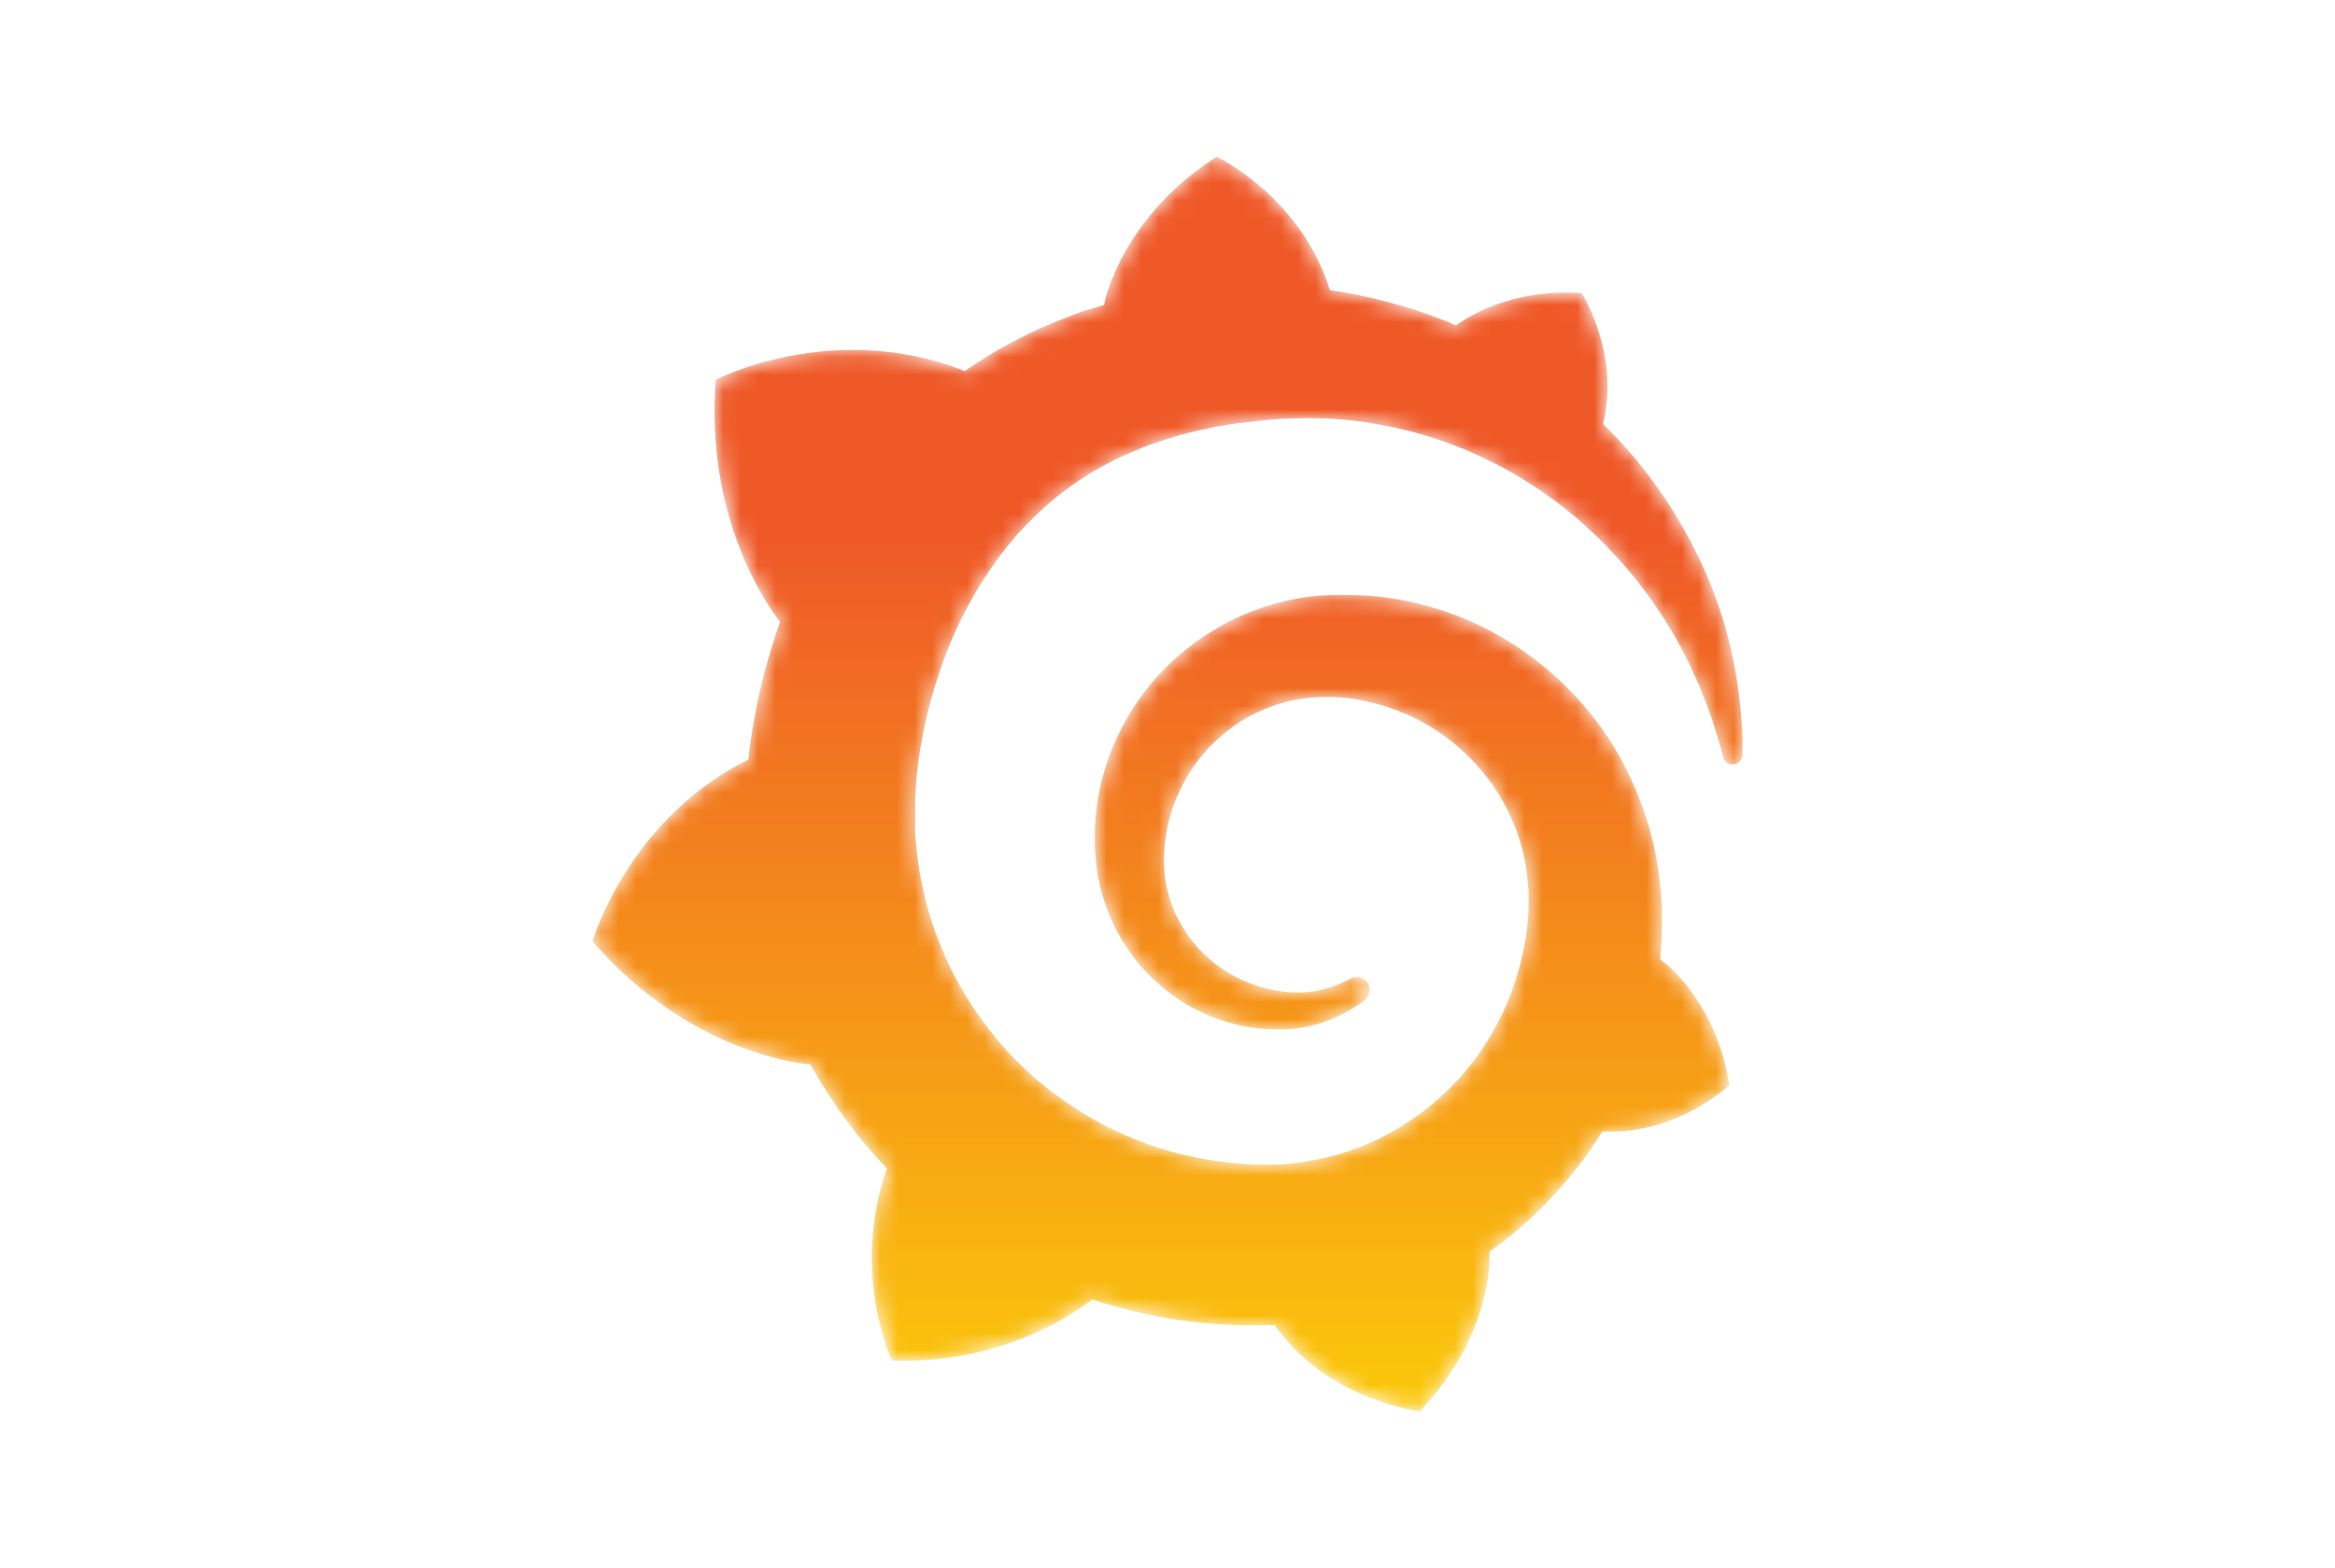 <svg xmlns="http://www.w3.org/2000/svg" xmlns:xlink="http://www.w3.org/1999/xlink" width="134" height="90" viewBox="0 0 134 90"><defs><linearGradient id="b" x1="50%" x2="50%" y1="30.418%" y2="101.012%"><stop offset="0%" stop-color="#EF5928"/><stop offset="100%" stop-color="#FBCA0A"/></linearGradient><path id="a" d="M35.822,0 C30.428,3.431 29.42,8.231 29.42,8.231 L29.42,8.231 C29.42,8.231 29.401,8.331 29.361,8.509 L29.361,8.509 C29.065,8.588 28.768,8.688 28.472,8.767 L28.472,8.767 C28.057,8.886 27.642,9.045 27.247,9.203 L27.247,9.203 C26.832,9.362 26.437,9.521 26.022,9.699 L26.022,9.699 C25.212,10.056 24.402,10.453 23.611,10.889 L23.611,10.889 C22.841,11.326 22.09,11.802 21.359,12.298 L21.359,12.298 L21.161,12.218 C13.693,9.362 7.074,12.793 7.074,12.793 L7.074,12.793 C6.461,20.767 10.057,25.785 10.768,26.698 L10.768,26.698 C10.59,27.193 10.432,27.689 10.274,28.185 L10.274,28.185 C9.721,29.99 9.306,31.835 9.049,33.759 L9.049,33.759 C9.01,34.036 8.97,34.314 8.951,34.592 L8.951,34.592 C2.035,38.023 0,45.025 0,45.025 L0,45.025 C5.75,51.669 12.468,52.086 12.468,52.086 L12.468,52.086 L12.487,52.066 C13.337,53.593 14.325,55.041 15.431,56.41 L15.431,56.41 C15.906,56.985 16.38,57.521 16.893,58.056 L16.893,58.056 C14.799,64.086 17.19,69.084 17.19,69.084 L17.19,69.084 C23.592,69.322 27.8,66.268 28.689,65.574 L28.689,65.574 C29.321,65.792 29.974,65.99 30.626,66.149 L30.626,66.149 C32.601,66.664 34.617,66.962 36.632,67.041 L36.632,67.041 C37.126,67.061 37.64,67.081 38.134,67.061 L38.134,67.061 L38.845,67.061 L39.161,67.041 L39.161,67.061 C42.184,71.385 47.479,72 47.479,72 L47.479,72 C51.253,68.013 51.471,64.046 51.471,63.193 L51.471,63.193 L51.471,63.134 L51.471,63.015 L51.471,62.836 C52.261,62.281 53.012,61.686 53.723,61.031 L53.723,61.031 C55.225,59.663 56.549,58.096 57.655,56.41 L57.655,56.41 L57.951,55.934 C62.219,56.172 65.242,53.276 65.242,53.276 L65.242,53.276 C64.531,48.813 62.002,46.631 61.468,46.215 L61.468,46.215 C61.43,46.185 61.398,46.16 61.37,46.138 L61.37,46.138 C61.37,46.136 61.37,46.136 61.37,46.136 L61.37,46.136 C61.361,46.127 61.348,46.118 61.332,46.108 L61.332,46.108 C61.325,46.103 61.319,46.098 61.313,46.093 L61.313,46.093 C61.315,46.095 61.318,46.098 61.321,46.1 L61.321,46.1 C61.324,46.102 61.328,46.105 61.331,46.108 L61.331,46.108 C61.313,46.097 61.292,46.087 61.271,46.076 L61.271,46.076 C61.271,46.071 61.272,46.066 61.272,46.061 L61.272,46.061 C61.196,46.002 61.223,46.022 61.272,46.061 L61.272,46.061 C61.291,45.789 61.311,45.535 61.33,45.263 L61.33,45.263 C61.37,44.787 61.37,44.291 61.37,43.815 L61.37,43.815 L61.37,43.18 L61.37,43.061 L61.35,42.764 L61.33,42.367 C61.33,42.228 61.31,42.109 61.291,41.99 L61.291,41.99 C61.271,41.871 61.271,41.732 61.251,41.613 L61.251,41.613 L61.212,41.236 L61.152,40.86 C61.073,40.364 60.994,39.888 60.876,39.392 L60.876,39.392 C60.421,37.468 59.67,35.643 58.702,33.997 L58.702,33.997 C57.714,32.35 56.489,30.902 55.086,29.673 L55.086,29.673 C53.703,28.443 52.142,27.451 50.522,26.717 L50.522,26.717 C48.882,25.984 47.183,25.507 45.484,25.289 L45.484,25.289 C44.634,25.17 43.785,25.131 42.935,25.15 L42.935,25.15 L42.303,25.15 L41.987,25.17 C41.868,25.17 41.75,25.19 41.651,25.19 L41.651,25.19 C41.216,25.23 40.781,25.289 40.366,25.369 L40.366,25.369 C38.667,25.686 37.067,26.301 35.664,27.154 L35.664,27.154 C34.261,28.007 33.036,29.058 32.048,30.248 L32.048,30.248 C31.06,31.438 30.29,32.767 29.756,34.136 L29.756,34.136 C29.223,35.504 28.926,36.932 28.847,38.301 L28.847,38.301 C28.828,38.638 28.828,38.995 28.828,39.332 L28.828,39.332 L28.828,39.59 L28.847,39.868 C28.867,40.026 28.867,40.205 28.887,40.364 L28.887,40.364 C28.946,41.058 29.084,41.732 29.262,42.367 L29.262,42.367 C29.638,43.656 30.23,44.826 30.961,45.818 L30.961,45.818 C31.692,46.81 32.582,47.623 33.51,48.278 L33.51,48.278 C34.439,48.912 35.447,49.369 36.435,49.666 L36.435,49.666 C37.422,49.964 38.41,50.083 39.339,50.083 L39.339,50.083 L39.853,50.083 C39.912,50.083 39.971,50.083 40.031,50.063 L40.031,50.063 C40.129,50.063 40.228,50.043 40.327,50.043 L40.327,50.043 C40.347,50.043 40.386,50.043 40.406,50.023 L40.406,50.023 L40.505,50.003 C40.564,50.003 40.623,49.983 40.683,49.983 L40.683,49.983 C40.801,49.964 40.9,49.944 41.018,49.924 L41.018,49.924 C41.137,49.904 41.236,49.884 41.335,49.845 L41.335,49.845 C41.552,49.805 41.75,49.726 41.947,49.666 L41.947,49.666 C42.342,49.527 42.737,49.369 43.073,49.19 L43.073,49.19 C43.429,49.012 43.745,48.793 44.061,48.595 L44.061,48.595 C44.14,48.536 44.239,48.476 44.318,48.397 L44.318,48.397 C44.634,48.139 44.694,47.663 44.437,47.345 L44.437,47.345 C44.219,47.068 43.824,46.988 43.508,47.167 L43.508,47.167 L43.271,47.286 C42.994,47.425 42.718,47.544 42.421,47.643 L42.421,47.643 C42.125,47.742 41.809,47.822 41.493,47.881 L41.493,47.881 C41.335,47.901 41.177,47.921 40.999,47.941 L40.999,47.941 C40.92,47.941 40.841,47.96 40.742,47.96 L40.742,47.96 L40.268,47.96 C40.169,47.96 40.07,47.96 39.971,47.941 L39.971,47.941 L39.853,47.941 C39.813,47.941 39.754,47.941 39.714,47.921 L39.714,47.921 C39.616,47.901 39.537,47.901 39.438,47.881 L39.438,47.881 C38.707,47.782 37.976,47.564 37.284,47.246 L37.284,47.246 C36.573,46.929 35.901,46.493 35.289,45.937 L35.289,45.937 C34.676,45.382 34.143,44.727 33.728,43.974 L33.728,43.974 C33.313,43.22 33.016,42.387 32.878,41.514 L32.878,41.514 C32.819,41.078 32.779,40.621 32.799,40.185 L32.799,40.185 C32.799,40.066 32.819,39.947 32.819,39.828 L32.819,39.828 L32.819,39.669 C32.819,39.61 32.838,39.55 32.838,39.491 L32.838,39.491 C32.858,39.253 32.898,39.015 32.937,38.777 L32.937,38.777 C33.273,36.873 34.222,35.008 35.684,33.6 L35.684,33.6 C36.059,33.243 36.454,32.926 36.869,32.628 L36.869,32.628 C37.284,32.331 37.739,32.073 38.213,31.855 L38.213,31.855 C38.687,31.636 39.161,31.458 39.675,31.319 L39.675,31.319 C40.169,31.18 40.683,31.101 41.216,31.041 L41.216,31.041 C41.473,31.022 41.73,31.002 42.006,31.002 L42.006,31.002 L42.619,31.002 L42.836,31.022 C43.409,31.061 43.962,31.141 44.516,31.279 L44.516,31.279 C45.622,31.517 46.709,31.934 47.717,32.489 L47.717,32.489 C49.732,33.62 51.451,35.365 52.498,37.468 L52.498,37.468 C53.032,38.519 53.407,39.65 53.585,40.82 L53.585,40.82 C53.624,41.117 53.664,41.415 53.684,41.712 L53.684,41.712 L53.703,41.931 L53.723,42.149 L53.723,43.002 C53.723,43.14 53.703,43.379 53.703,43.517 L53.703,43.517 C53.684,43.835 53.644,44.172 53.605,44.489 L53.605,44.489 C53.565,44.807 53.506,45.124 53.446,45.441 L53.446,45.441 C53.387,45.759 53.308,46.076 53.229,46.374 L53.229,46.374 C53.071,46.988 52.874,47.603 52.636,48.218 L52.636,48.218 C52.162,49.408 51.53,50.559 50.779,51.61 L50.779,51.61 C49.258,53.712 47.183,55.418 44.812,56.509 L44.812,56.509 C43.627,57.045 42.382,57.441 41.098,57.64 L41.098,57.64 C40.465,57.759 39.813,57.818 39.161,57.838 L39.161,57.838 L38.173,57.838 C37.818,57.838 37.482,57.818 37.126,57.779 L37.126,57.779 C35.743,57.679 34.38,57.422 33.036,57.045 L33.036,57.045 C31.712,56.668 30.428,56.132 29.203,55.498 L29.203,55.498 C26.773,54.188 24.579,52.403 22.88,50.241 L22.88,50.241 C22.031,49.17 21.28,48 20.667,46.79 L20.667,46.79 C20.055,45.58 19.561,44.291 19.205,43.002 L19.205,43.002 C18.85,41.693 18.632,40.364 18.533,39.015 L18.533,39.015 L18.514,38.757 L18.514,37.626 L18.514,37.488 L18.514,36.992 C18.533,36.337 18.593,35.643 18.672,34.969 L18.672,34.969 C18.751,34.294 18.869,33.6 19.008,32.926 L19.008,32.926 C19.146,32.251 19.304,31.577 19.502,30.902 L19.502,30.902 C19.877,29.574 20.351,28.284 20.904,27.074 L20.904,27.074 C22.031,24.655 23.493,22.493 25.251,20.767 L25.251,20.767 C25.686,20.331 26.14,19.934 26.615,19.537 L26.615,19.537 C27.089,19.16 27.583,18.803 28.096,18.466 L28.096,18.466 C28.59,18.129 29.124,17.831 29.657,17.554 L29.657,17.554 C29.914,17.415 30.191,17.276 30.468,17.157 L30.468,17.157 L30.882,16.979 L31.297,16.8 C31.851,16.562 32.424,16.364 33.016,16.185 L33.016,16.185 C33.155,16.145 33.313,16.106 33.451,16.046 L33.451,16.046 C33.589,16.007 33.747,15.967 33.886,15.927 L33.886,15.927 C34.182,15.848 34.478,15.769 34.775,15.709 L34.775,15.709 C34.913,15.669 35.071,15.65 35.229,15.61 L35.229,15.61 C35.387,15.57 35.526,15.55 35.684,15.511 L35.684,15.511 C35.842,15.491 35.98,15.451 36.138,15.431 L36.138,15.431 L36.356,15.392 L36.593,15.352 C36.751,15.332 36.889,15.312 37.047,15.293 L37.047,15.293 C37.225,15.273 37.383,15.253 37.561,15.233 L37.561,15.233 C37.699,15.213 37.936,15.193 38.074,15.174 L38.074,15.174 C38.173,15.154 38.292,15.154 38.391,15.134 L38.391,15.134 L38.608,15.114 L38.707,15.094 L38.825,15.094 C39.003,15.074 39.161,15.074 39.339,15.055 L39.339,15.055 L39.596,15.035 L39.793,15.035 C39.932,15.035 40.09,15.015 40.228,15.015 L40.228,15.015 C40.801,14.995 41.394,14.995 41.967,15.015 L41.967,15.015 C43.113,15.055 44.239,15.193 45.326,15.392 L45.326,15.392 C47.519,15.808 49.574,16.503 51.451,17.435 L51.451,17.435 C53.328,18.347 54.988,19.478 56.45,20.707 L56.45,20.707 C56.549,20.787 56.628,20.866 56.726,20.945 L56.726,20.945 C56.805,21.025 56.904,21.104 56.983,21.183 L56.983,21.183 C57.161,21.342 57.319,21.501 57.497,21.66 L57.497,21.66 C57.675,21.818 57.833,21.977 57.991,22.136 L57.991,22.136 C58.149,22.294 58.307,22.453 58.465,22.631 L58.465,22.631 C59.078,23.286 59.651,23.941 60.164,24.615 L60.164,24.615 C61.192,25.944 62.022,27.293 62.674,28.562 L62.674,28.562 L62.792,28.8 L62.911,29.038 C62.99,29.197 63.069,29.355 63.128,29.514 L63.128,29.514 C63.207,29.673 63.266,29.812 63.345,29.97 L63.345,29.97 C63.405,30.129 63.484,30.268 63.543,30.426 L63.543,30.426 C63.78,31.022 64.017,31.597 64.195,32.132 L64.195,32.132 C64.491,33.005 64.709,33.779 64.887,34.453 L64.887,34.453 C64.946,34.731 65.203,34.909 65.479,34.869 L65.479,34.869 C65.776,34.85 65.993,34.612 65.993,34.314 L65.993,34.314 C65.997,34.161 66,34.002 66,33.837 L66,33.837 L66,33.787 C65.999,33.192 65.97,32.518 65.894,31.775 L65.894,31.775 L65.894,31.775 C65.776,30.565 65.578,29.177 65.183,27.63 L65.183,27.63 C64.788,26.102 64.195,24.417 63.326,22.671 L63.326,22.671 C62.456,20.926 61.33,19.121 59.868,17.355 L59.868,17.355 C59.295,16.661 58.663,15.987 57.991,15.332 L57.991,15.332 C58.999,11.306 56.766,7.815 56.766,7.815 L56.766,7.815 C52.913,7.577 50.463,9.025 49.554,9.679 L49.554,9.679 C49.396,9.62 49.258,9.54 49.1,9.481 L49.1,9.481 C48.448,9.223 47.776,8.965 47.065,8.747 L47.065,8.747 C46.373,8.529 45.662,8.331 44.931,8.152 L44.931,8.152 C44.2,7.974 43.469,7.835 42.718,7.716 L42.718,7.716 C42.579,7.696 42.461,7.676 42.323,7.656 L42.323,7.656 C40.643,2.261 35.822,0 35.822,0 Z M61.465,46.238 C61.395,46.198 61.376,46.159 61.37,46.14 L61.37,46.14 C61.433,46.197 61.476,46.24 61.47,46.24 L61.47,46.24 C61.469,46.24 61.467,46.239 61.465,46.238 L61.465,46.238 Z M61.272,46.062 C61.3,46.089 61.333,46.122 61.372,46.161 L61.372,46.161 C61.337,46.126 61.303,46.091 61.272,46.061 L61.272,46.061 C61.272,46.061 61.272,46.061 61.272,46.062 L61.272,46.062 Z"/></defs><g fill="none" fill-rule="evenodd" transform="translate(34 9)"><mask id="c" fill="#fff"><use xlink:href="#a"/></mask><path fill="url(#b)" d="M35.822,0 C30.428,3.431 29.42,8.231 29.42,8.231 L29.42,8.231 C29.42,8.231 29.401,8.331 29.361,8.509 L29.361,8.509 C29.065,8.588 28.768,8.688 28.472,8.767 L28.472,8.767 C28.057,8.886 27.642,9.045 27.247,9.203 L27.247,9.203 C26.832,9.362 26.437,9.521 26.022,9.699 L26.022,9.699 C25.212,10.056 24.402,10.453 23.611,10.889 L23.611,10.889 C22.841,11.326 22.09,11.802 21.359,12.298 L21.359,12.298 L21.161,12.218 C13.693,9.362 7.074,12.793 7.074,12.793 L7.074,12.793 C6.461,20.767 10.057,25.785 10.768,26.698 L10.768,26.698 C10.59,27.193 10.432,27.689 10.274,28.185 L10.274,28.185 C9.721,29.99 9.306,31.835 9.049,33.759 L9.049,33.759 C9.01,34.036 8.97,34.314 8.951,34.592 L8.951,34.592 C2.035,38.023 0,45.025 0,45.025 L0,45.025 C5.75,51.669 12.468,52.086 12.468,52.086 L12.468,52.086 L12.487,52.066 C13.337,53.593 14.325,55.041 15.431,56.41 L15.431,56.41 C15.906,56.985 16.38,57.521 16.893,58.056 L16.893,58.056 C14.799,64.086 17.19,69.084 17.19,69.084 L17.19,69.084 C23.592,69.322 27.8,66.268 28.689,65.574 L28.689,65.574 C29.321,65.792 29.974,65.99 30.626,66.149 L30.626,66.149 C32.601,66.664 34.617,66.962 36.632,67.041 L36.632,67.041 C37.126,67.061 37.64,67.081 38.134,67.061 L38.134,67.061 L38.845,67.061 L39.161,67.041 L39.161,67.061 C42.184,71.385 47.479,72 47.479,72 L47.479,72 C51.253,68.013 51.471,64.046 51.471,63.193 L51.471,63.193 L51.471,63.134 L51.471,63.015 L51.471,62.836 C52.261,62.281 53.012,61.686 53.723,61.031 L53.723,61.031 C55.225,59.663 56.549,58.096 57.655,56.41 L57.655,56.41 L57.951,55.934 C62.219,56.172 65.242,53.276 65.242,53.276 L65.242,53.276 C64.531,48.813 62.002,46.631 61.468,46.215 L61.468,46.215 C61.43,46.185 61.398,46.16 61.37,46.138 L61.37,46.138 C61.37,46.136 61.37,46.136 61.37,46.136 L61.37,46.136 C61.361,46.127 61.348,46.118 61.332,46.108 L61.332,46.108 C61.325,46.103 61.319,46.098 61.313,46.093 L61.313,46.093 C61.315,46.095 61.318,46.098 61.321,46.1 L61.321,46.1 C61.324,46.102 61.328,46.105 61.331,46.108 L61.331,46.108 C61.313,46.097 61.292,46.087 61.271,46.076 L61.271,46.076 C61.271,46.071 61.272,46.066 61.272,46.061 L61.272,46.061 C61.196,46.002 61.223,46.022 61.272,46.061 L61.272,46.061 C61.291,45.789 61.311,45.535 61.33,45.263 L61.33,45.263 C61.37,44.787 61.37,44.291 61.37,43.815 L61.37,43.815 L61.37,43.18 L61.37,43.061 L61.35,42.764 L61.33,42.367 C61.33,42.228 61.31,42.109 61.291,41.99 L61.291,41.99 C61.271,41.871 61.271,41.732 61.251,41.613 L61.251,41.613 L61.212,41.236 L61.152,40.86 C61.073,40.364 60.994,39.888 60.876,39.392 L60.876,39.392 C60.421,37.468 59.67,35.643 58.702,33.997 L58.702,33.997 C57.714,32.35 56.489,30.902 55.086,29.673 L55.086,29.673 C53.703,28.443 52.142,27.451 50.522,26.717 L50.522,26.717 C48.882,25.984 47.183,25.507 45.484,25.289 L45.484,25.289 C44.634,25.17 43.785,25.131 42.935,25.15 L42.935,25.15 L42.303,25.15 L41.987,25.17 C41.868,25.17 41.75,25.19 41.651,25.19 L41.651,25.19 C41.216,25.23 40.781,25.289 40.366,25.369 L40.366,25.369 C38.667,25.686 37.067,26.301 35.664,27.154 L35.664,27.154 C34.261,28.007 33.036,29.058 32.048,30.248 L32.048,30.248 C31.06,31.438 30.29,32.767 29.756,34.136 L29.756,34.136 C29.223,35.504 28.926,36.932 28.847,38.301 L28.847,38.301 C28.828,38.638 28.828,38.995 28.828,39.332 L28.828,39.332 L28.828,39.59 L28.847,39.868 C28.867,40.026 28.867,40.205 28.887,40.364 L28.887,40.364 C28.946,41.058 29.084,41.732 29.262,42.367 L29.262,42.367 C29.638,43.656 30.23,44.826 30.961,45.818 L30.961,45.818 C31.692,46.81 32.582,47.623 33.51,48.278 L33.51,48.278 C34.439,48.912 35.447,49.369 36.435,49.666 L36.435,49.666 C37.422,49.964 38.41,50.083 39.339,50.083 L39.339,50.083 L39.853,50.083 C39.912,50.083 39.971,50.083 40.031,50.063 L40.031,50.063 C40.129,50.063 40.228,50.043 40.327,50.043 L40.327,50.043 C40.347,50.043 40.386,50.043 40.406,50.023 L40.406,50.023 L40.505,50.003 C40.564,50.003 40.623,49.983 40.683,49.983 L40.683,49.983 C40.801,49.964 40.9,49.944 41.018,49.924 L41.018,49.924 C41.137,49.904 41.236,49.884 41.335,49.845 L41.335,49.845 C41.552,49.805 41.75,49.726 41.947,49.666 L41.947,49.666 C42.342,49.527 42.737,49.369 43.073,49.19 L43.073,49.19 C43.429,49.012 43.745,48.793 44.061,48.595 L44.061,48.595 C44.14,48.536 44.239,48.476 44.318,48.397 L44.318,48.397 C44.634,48.139 44.694,47.663 44.437,47.345 L44.437,47.345 C44.219,47.068 43.824,46.988 43.508,47.167 L43.508,47.167 L43.271,47.286 C42.994,47.425 42.718,47.544 42.421,47.643 L42.421,47.643 C42.125,47.742 41.809,47.822 41.493,47.881 L41.493,47.881 C41.335,47.901 41.177,47.921 40.999,47.941 L40.999,47.941 C40.92,47.941 40.841,47.96 40.742,47.96 L40.742,47.96 L40.268,47.96 C40.169,47.96 40.07,47.96 39.971,47.941 L39.971,47.941 L39.853,47.941 C39.813,47.941 39.754,47.941 39.714,47.921 L39.714,47.921 C39.616,47.901 39.537,47.901 39.438,47.881 L39.438,47.881 C38.707,47.782 37.976,47.564 37.284,47.246 L37.284,47.246 C36.573,46.929 35.901,46.493 35.289,45.937 L35.289,45.937 C34.676,45.382 34.143,44.727 33.728,43.974 L33.728,43.974 C33.313,43.22 33.016,42.387 32.878,41.514 L32.878,41.514 C32.819,41.078 32.779,40.621 32.799,40.185 L32.799,40.185 C32.799,40.066 32.819,39.947 32.819,39.828 L32.819,39.828 L32.819,39.669 C32.819,39.61 32.838,39.55 32.838,39.491 L32.838,39.491 C32.858,39.253 32.898,39.015 32.937,38.777 L32.937,38.777 C33.273,36.873 34.222,35.008 35.684,33.6 L35.684,33.6 C36.059,33.243 36.454,32.926 36.869,32.628 L36.869,32.628 C37.284,32.331 37.739,32.073 38.213,31.855 L38.213,31.855 C38.687,31.636 39.161,31.458 39.675,31.319 L39.675,31.319 C40.169,31.18 40.683,31.101 41.216,31.041 L41.216,31.041 C41.473,31.022 41.73,31.002 42.006,31.002 L42.006,31.002 L42.619,31.002 L42.836,31.022 C43.409,31.061 43.962,31.141 44.516,31.279 L44.516,31.279 C45.622,31.517 46.709,31.934 47.717,32.489 L47.717,32.489 C49.732,33.62 51.451,35.365 52.498,37.468 L52.498,37.468 C53.032,38.519 53.407,39.65 53.585,40.82 L53.585,40.82 C53.624,41.117 53.664,41.415 53.684,41.712 L53.684,41.712 L53.703,41.931 L53.723,42.149 L53.723,43.002 C53.723,43.14 53.703,43.379 53.703,43.517 L53.703,43.517 C53.684,43.835 53.644,44.172 53.605,44.489 L53.605,44.489 C53.565,44.807 53.506,45.124 53.446,45.441 L53.446,45.441 C53.387,45.759 53.308,46.076 53.229,46.374 L53.229,46.374 C53.071,46.988 52.874,47.603 52.636,48.218 L52.636,48.218 C52.162,49.408 51.53,50.559 50.779,51.61 L50.779,51.61 C49.258,53.712 47.183,55.418 44.812,56.509 L44.812,56.509 C43.627,57.045 42.382,57.441 41.098,57.64 L41.098,57.64 C40.465,57.759 39.813,57.818 39.161,57.838 L39.161,57.838 L38.173,57.838 C37.818,57.838 37.482,57.818 37.126,57.779 L37.126,57.779 C35.743,57.679 34.38,57.422 33.036,57.045 L33.036,57.045 C31.712,56.668 30.428,56.132 29.203,55.498 L29.203,55.498 C26.773,54.188 24.579,52.403 22.88,50.241 L22.88,50.241 C22.031,49.17 21.28,48 20.667,46.79 L20.667,46.79 C20.055,45.58 19.561,44.291 19.205,43.002 L19.205,43.002 C18.85,41.693 18.632,40.364 18.533,39.015 L18.533,39.015 L18.514,38.757 L18.514,37.626 L18.514,37.488 L18.514,36.992 C18.533,36.337 18.593,35.643 18.672,34.969 L18.672,34.969 C18.751,34.294 18.869,33.6 19.008,32.926 L19.008,32.926 C19.146,32.251 19.304,31.577 19.502,30.902 L19.502,30.902 C19.877,29.574 20.351,28.284 20.904,27.074 L20.904,27.074 C22.031,24.655 23.493,22.493 25.251,20.767 L25.251,20.767 C25.686,20.331 26.14,19.934 26.615,19.537 L26.615,19.537 C27.089,19.16 27.583,18.803 28.096,18.466 L28.096,18.466 C28.59,18.129 29.124,17.831 29.657,17.554 L29.657,17.554 C29.914,17.415 30.191,17.276 30.468,17.157 L30.468,17.157 L30.882,16.979 L31.297,16.8 C31.851,16.562 32.424,16.364 33.016,16.185 L33.016,16.185 C33.155,16.145 33.313,16.106 33.451,16.046 L33.451,16.046 C33.589,16.007 33.747,15.967 33.886,15.927 L33.886,15.927 C34.182,15.848 34.478,15.769 34.775,15.709 L34.775,15.709 C34.913,15.669 35.071,15.65 35.229,15.61 L35.229,15.61 C35.387,15.57 35.526,15.55 35.684,15.511 L35.684,15.511 C35.842,15.491 35.98,15.451 36.138,15.431 L36.138,15.431 L36.356,15.392 L36.593,15.352 C36.751,15.332 36.889,15.312 37.047,15.293 L37.047,15.293 C37.225,15.273 37.383,15.253 37.561,15.233 L37.561,15.233 C37.699,15.213 37.936,15.193 38.074,15.174 L38.074,15.174 C38.173,15.154 38.292,15.154 38.391,15.134 L38.391,15.134 L38.608,15.114 L38.707,15.094 L38.825,15.094 C39.003,15.074 39.161,15.074 39.339,15.055 L39.339,15.055 L39.596,15.035 L39.793,15.035 C39.932,15.035 40.09,15.015 40.228,15.015 L40.228,15.015 C40.801,14.995 41.394,14.995 41.967,15.015 L41.967,15.015 C43.113,15.055 44.239,15.193 45.326,15.392 L45.326,15.392 C47.519,15.808 49.574,16.503 51.451,17.435 L51.451,17.435 C53.328,18.347 54.988,19.478 56.45,20.707 L56.45,20.707 C56.549,20.787 56.628,20.866 56.726,20.945 L56.726,20.945 C56.805,21.025 56.904,21.104 56.983,21.183 L56.983,21.183 C57.161,21.342 57.319,21.501 57.497,21.66 L57.497,21.66 C57.675,21.818 57.833,21.977 57.991,22.136 L57.991,22.136 C58.149,22.294 58.307,22.453 58.465,22.631 L58.465,22.631 C59.078,23.286 59.651,23.941 60.164,24.615 L60.164,24.615 C61.192,25.944 62.022,27.293 62.674,28.562 L62.674,28.562 L62.792,28.8 L62.911,29.038 C62.99,29.197 63.069,29.355 63.128,29.514 L63.128,29.514 C63.207,29.673 63.266,29.812 63.345,29.97 L63.345,29.97 C63.405,30.129 63.484,30.268 63.543,30.426 L63.543,30.426 C63.78,31.022 64.017,31.597 64.195,32.132 L64.195,32.132 C64.491,33.005 64.709,33.779 64.887,34.453 L64.887,34.453 C64.946,34.731 65.203,34.909 65.479,34.869 L65.479,34.869 C65.776,34.85 65.993,34.612 65.993,34.314 L65.993,34.314 C65.997,34.161 66,34.002 66,33.837 L66,33.837 L66,33.787 C65.999,33.192 65.97,32.518 65.894,31.775 L65.894,31.775 L65.894,31.775 C65.776,30.565 65.578,29.177 65.183,27.63 L65.183,27.63 C64.788,26.102 64.195,24.417 63.326,22.671 L63.326,22.671 C62.456,20.926 61.33,19.121 59.868,17.355 L59.868,17.355 C59.295,16.661 58.663,15.987 57.991,15.332 L57.991,15.332 C58.999,11.306 56.766,7.815 56.766,7.815 L56.766,7.815 C52.913,7.577 50.463,9.025 49.554,9.679 L49.554,9.679 C49.396,9.62 49.258,9.54 49.1,9.481 L49.1,9.481 C48.448,9.223 47.776,8.965 47.065,8.747 L47.065,8.747 C46.373,8.529 45.662,8.331 44.931,8.152 L44.931,8.152 C44.2,7.974 43.469,7.835 42.718,7.716 L42.718,7.716 C42.579,7.696 42.461,7.676 42.323,7.656 L42.323,7.656 C40.643,2.261 35.822,0 35.822,0 Z M61.465,46.238 C61.395,46.198 61.376,46.159 61.37,46.14 L61.37,46.14 C61.433,46.197 61.476,46.24 61.47,46.24 L61.47,46.24 C61.469,46.24 61.467,46.239 61.465,46.238 L61.465,46.238 Z M61.272,46.062 C61.3,46.089 61.333,46.122 61.372,46.161 L61.372,46.161 C61.337,46.126 61.303,46.091 61.272,46.061 L61.272,46.061 C61.272,46.061 61.272,46.061 61.272,46.062 L61.272,46.062 Z" mask="url(#c)"/></g></svg>